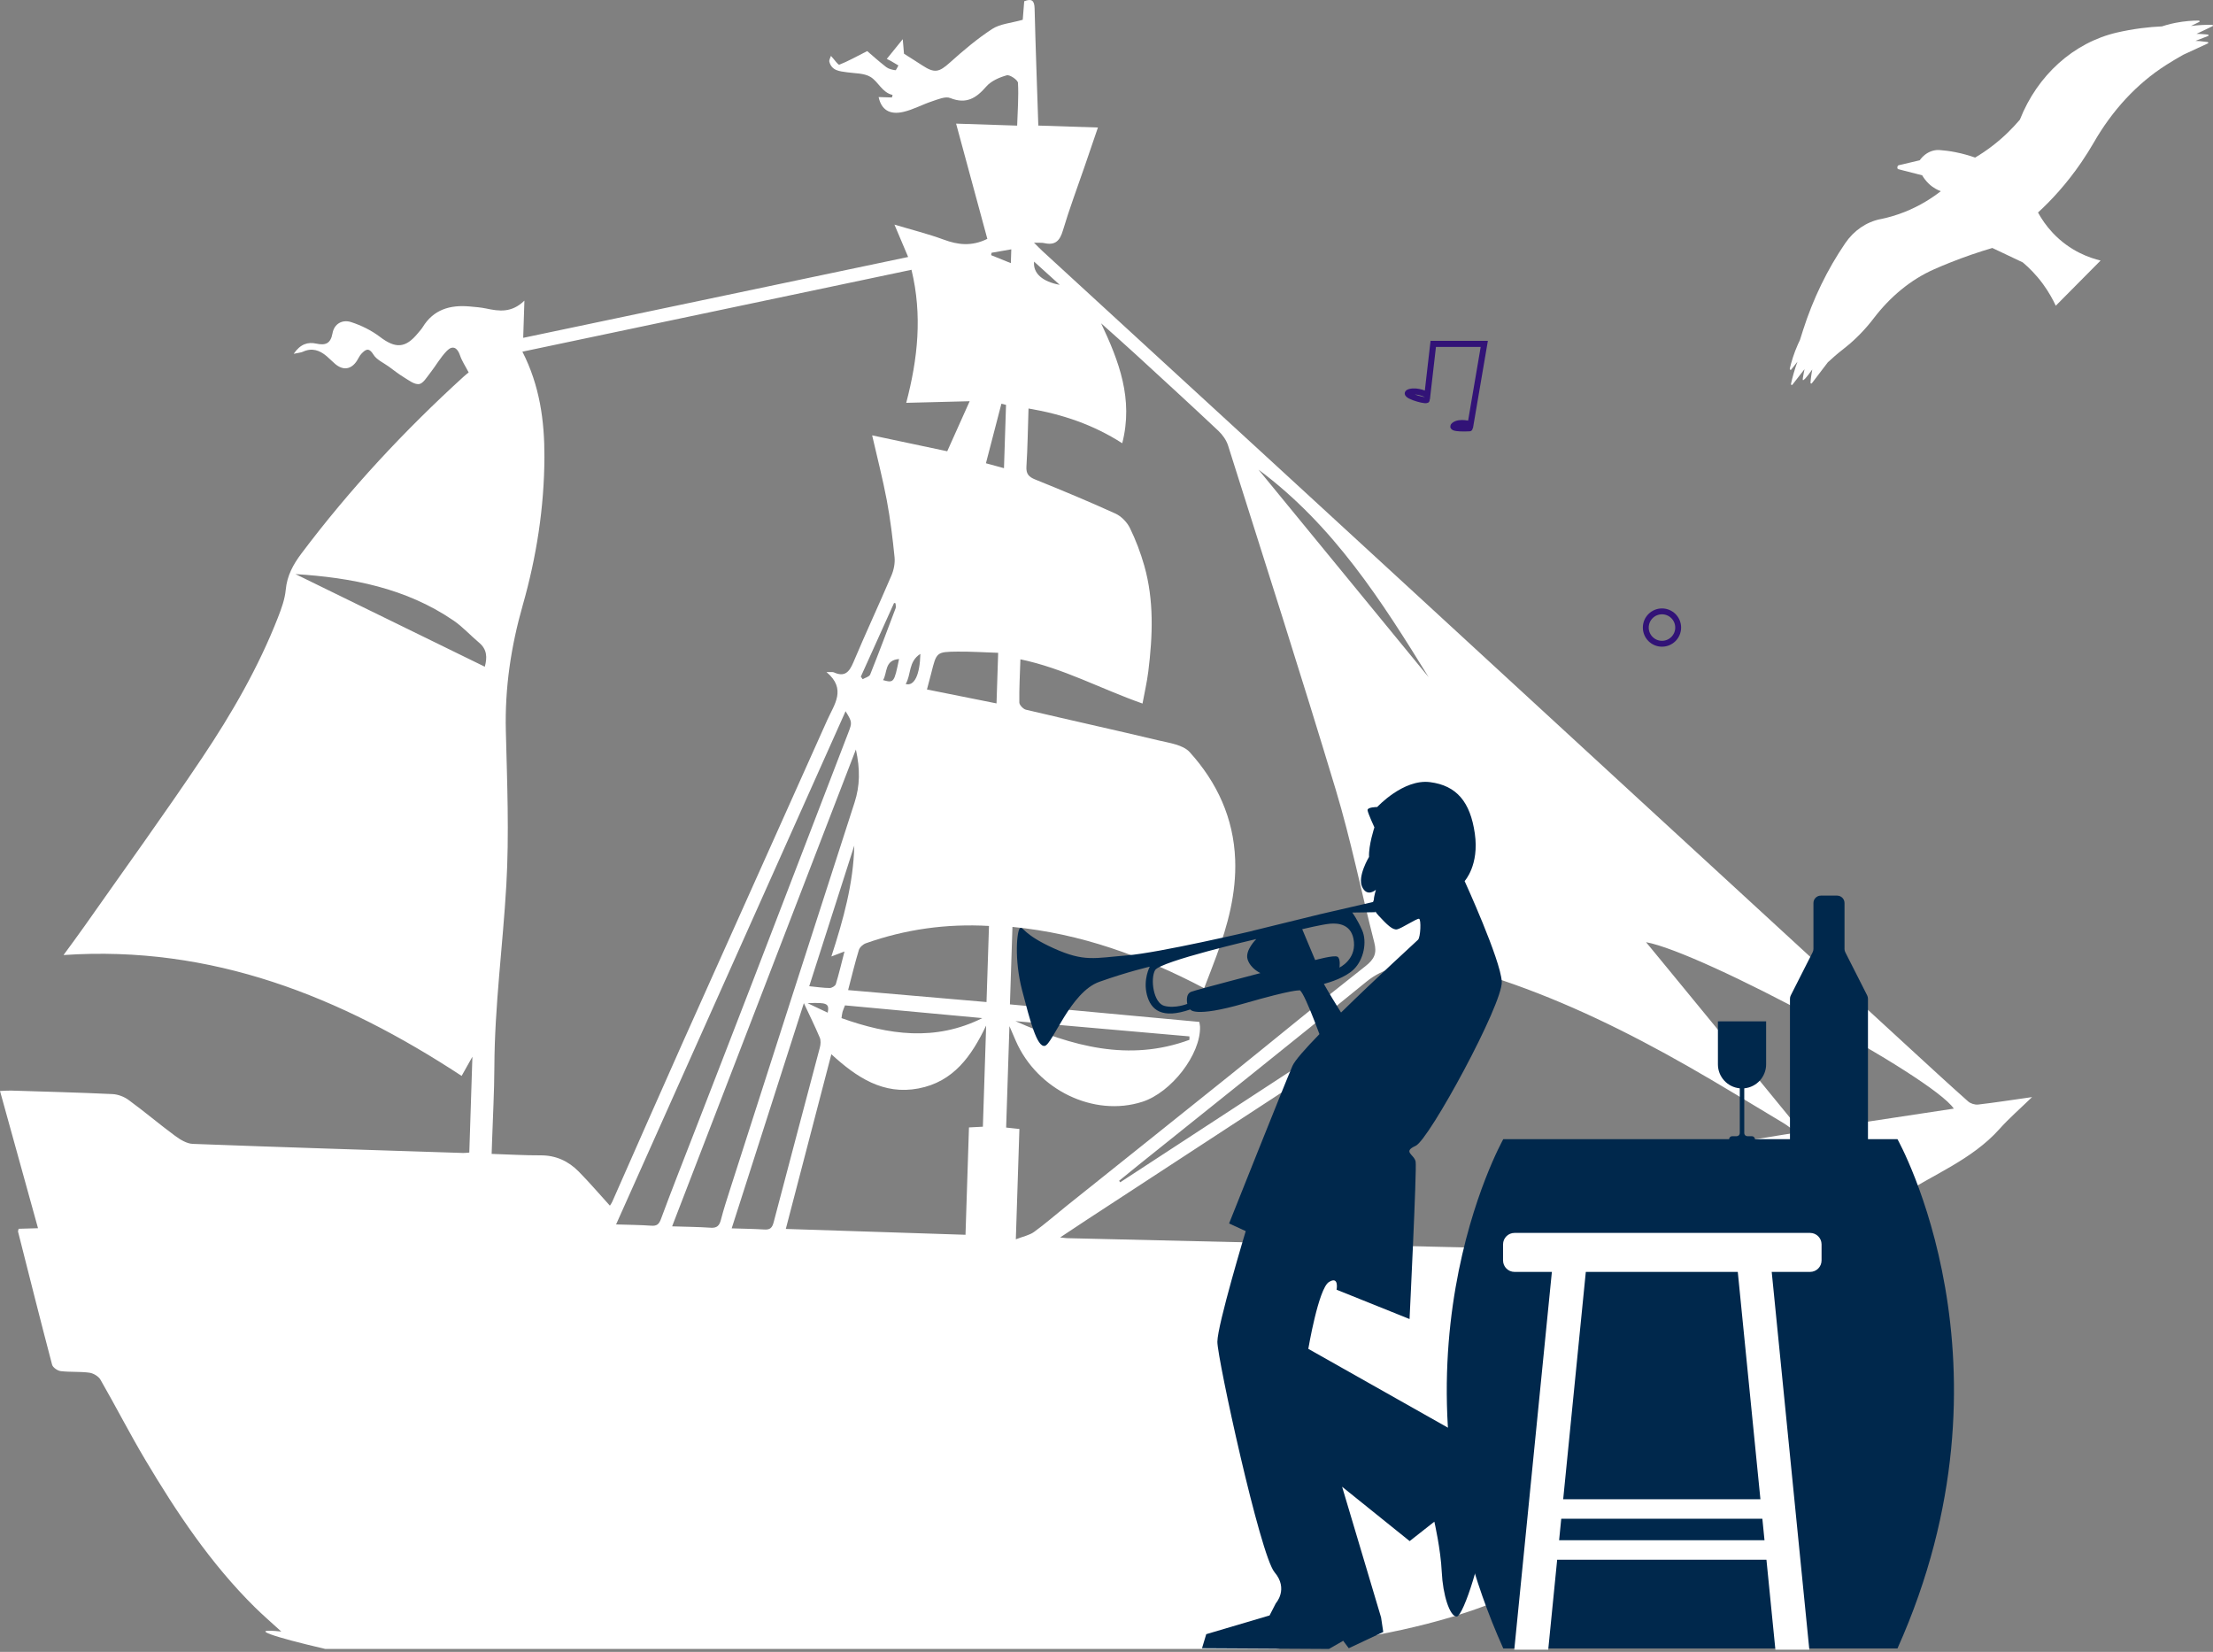 <svg width="753" height="562" viewBox="0 0 753 562" fill="none" xmlns="http://www.w3.org/2000/svg">
<rect x="0" y="0" width="753" height="562" fill="#808080" stroke="none"/>
<path d="M673.066 375.785C671.974 375.914 670.488 375.451 669.669 374.715C663.255 369.017 656.947 363.206 650.631 357.402C619.492 328.792 588.36 300.174 557.235 271.549C531.1 247.514 504.972 223.456 478.837 199.413C463.551 185.347 448.258 171.289 432.958 157.238C406.883 133.294 380.801 109.365 354.726 85.428C353.923 84.693 353.172 83.896 351.838 82.576C353.665 82.637 354.529 82.53 355.34 82.712C359.003 83.539 360.602 81.977 361.656 78.449C363.863 71.052 366.585 63.814 369.094 56.508C370.527 52.327 371.953 48.139 373.583 43.382C366.516 43.155 359.965 42.942 353.301 42.722C352.853 29.134 352.361 16.009 352.035 2.868C351.966 0.077 350.988 -0.538 348.501 0.426C348.297 3.02 348.1 5.494 348.001 6.73C343.967 7.876 340.305 8.103 337.629 9.841C332.526 13.164 327.81 17.162 323.261 21.244C319.515 24.605 318.022 25.015 313.73 22.192C311.812 20.925 309.848 19.719 307.596 18.277C307.52 17.375 307.392 15.903 307.172 13.331C304.935 16.1 303.403 17.997 301.743 20.038C302.516 20.432 302.82 20.569 303.108 20.735C303.972 21.244 304.836 21.76 305.693 22.268C305.344 22.837 304.92 23.93 304.662 23.892C303.578 23.725 302.357 23.459 301.523 22.807C298.9 20.766 296.428 18.535 295.078 17.382C291.12 19.385 288.444 20.902 285.601 22.003C285.176 22.169 283.993 20.356 282.742 19.013C282.56 19.635 282.037 20.424 282.204 21.031C283.046 24.104 285.707 24.233 288.247 24.597C290.946 24.992 294.024 24.855 296.2 26.175C298.892 27.806 300.135 31.509 303.714 32.298C303.654 32.518 303.6 32.738 303.487 33.163C302.023 33.117 300.515 33.064 298.96 33.019C299.863 37.282 302.653 39.156 307.369 38.071C310.735 37.298 313.859 35.545 317.165 34.46C319.166 33.808 321.669 32.692 323.321 33.352C328.758 35.53 332.124 33.444 335.574 29.46C337.227 27.549 340.04 26.327 342.557 25.621C343.573 25.333 346.325 27.2 346.378 28.193C346.644 32.943 346.257 37.722 346.098 42.737C338.637 42.495 332.086 42.282 325.323 42.062C328.955 55.445 332.496 68.51 335.953 81.263C330.623 83.896 325.952 83.319 321.085 81.514C315.777 79.556 310.25 78.191 304.344 76.415C306.057 80.459 307.452 83.759 309.007 87.431C265.228 96.627 221.904 105.723 178.027 114.941C178.163 110.64 178.284 107.006 178.436 102.279C174.084 106.512 169.823 105.89 165.478 104.972C163.59 104.578 161.649 104.426 159.724 104.259C153.127 103.682 147.494 105.291 143.809 111.33C143.369 112.043 142.762 112.658 142.232 113.318C137.971 118.538 134.581 118.636 129.282 114.608C126.393 112.407 122.935 110.708 119.478 109.585C116.566 108.637 113.746 110.071 113.147 113.363C112.502 116.884 110.797 117.597 107.589 116.899C104.776 116.292 102.236 116.99 99.924 120.374C101.599 120.009 102.403 119.971 103.086 119.66C106.141 118.249 108.734 119.144 111.115 121.147C112.131 122.005 113.041 122.976 114.057 123.833C116.764 126.117 119.478 125.722 121.411 122.794C121.942 121.99 122.314 121.049 122.966 120.366C124.384 118.864 125.506 118.082 127.083 120.662C128.159 122.422 130.502 123.416 132.299 124.728C133.99 125.965 135.643 127.278 137.425 128.362C139.062 129.349 140.95 130.859 142.558 130.676C143.938 130.525 145.196 128.385 146.311 126.974C148.282 124.47 149.852 121.595 152.073 119.342C153.999 117.392 155.637 118.226 156.531 120.92C157.153 122.794 158.321 124.493 159.473 126.716C159.352 126.815 158.579 127.391 157.866 128.036C137.614 146.465 119.031 166.411 102.555 188.321C99.734 192.077 97.672 195.855 97.225 200.665C96.929 203.844 95.769 207.023 94.594 210.035C87.967 226.999 78.891 242.711 68.815 257.764C55.849 277.125 42.164 296.001 28.766 315.075C26.431 318.398 23.997 321.66 21.616 324.922C72.045 321.478 115.93 339.049 157.077 366.043C158.23 363.987 159.261 362.159 160.739 359.518C160.368 371.028 160.027 381.543 159.686 392.119C158.836 392.18 158.245 392.286 157.654 392.263C126.969 391.277 96.277 390.329 65.592 389.168C63.53 389.092 61.308 387.711 59.549 386.414C54.204 382.469 49.132 378.159 43.771 374.237C42.24 373.114 40.132 372.31 38.252 372.226C26.78 371.688 15.301 371.392 3.821 371.035C2.692 370.997 1.562 371.111 0 371.172C4.375 386.96 8.613 402.263 12.935 417.861C10.448 417.93 8.355 417.99 6.331 418.051C6.225 418.597 6.096 418.855 6.149 419.06C9.97 434.15 13.761 449.248 17.727 464.3C17.977 465.249 19.577 466.349 20.654 466.478C23.884 466.865 27.197 466.576 30.412 467.016C31.776 467.206 33.52 468.238 34.188 469.406C39.366 478.404 44.097 487.675 49.405 496.598C60.111 514.594 71.703 531.983 86.701 546.8C89.445 549.508 92.38 552.035 95.716 555.085C83.804 553.833 92.766 556.837 110.698 561.002H434.072C477.753 556.723 532.76 545.791 553.27 510.61C564.271 492.994 574.886 475.134 585.918 457.541C591.764 448.224 597.845 438.9 607.171 432.61C620.083 423.9 633.268 415.593 646.302 407.058C657.758 399.554 670.928 394.638 680.368 384.085C683.651 380.413 687.404 377.165 691.43 373.251C684.743 374.199 678.92 375.109 673.066 375.792V375.785ZM164.963 226.832C143.384 216.279 121.957 205.801 100.53 195.316C119.698 196.523 138.145 200.081 154.302 211.105C157.456 213.259 160.072 216.188 163.022 218.654C165.736 220.922 165.812 223.668 164.963 226.825V226.832ZM492.325 329.664C455.272 353.851 418.226 378.046 381.172 402.232C381.044 402.065 380.915 401.891 380.786 401.724C383.03 399.903 385.259 398.067 387.519 396.254C413.335 375.534 439.266 354.944 464.909 334.012C470.868 329.148 477.396 328.139 484.501 328.276C487.025 328.321 489.543 328.716 492.068 328.944C492.151 329.186 492.234 329.421 492.318 329.664H492.325ZM486.116 230.39C466.971 207.038 447.826 183.693 428.212 159.772C453.778 178.785 470.102 204.459 486.116 230.39ZM351.853 89.002C354.984 91.832 357.691 94.29 360.587 96.907C354.772 95.83 351.458 93.046 351.853 89.002ZM337.386 85.998C339.547 85.618 341.708 85.239 344.104 84.822C344.051 86.468 344.005 87.864 343.952 89.525C341.556 88.554 339.395 87.682 337.242 86.809C337.288 86.536 337.341 86.271 337.386 85.998ZM207.528 410.191C203.859 406.147 200.507 402.225 196.898 398.568C193.388 395.01 189.119 393.045 183.941 393.067C178.535 393.09 173.129 392.764 167.29 392.574C167.343 390.981 167.381 389.691 167.427 388.402C167.7 379.942 168.185 371.483 168.215 363.024C168.299 342.319 171.089 321.812 172.279 301.206C173.288 283.756 172.552 266.178 172.12 248.667C171.756 234.04 173.856 219.974 177.875 205.877C182.538 189.497 185.192 172.624 185.245 155.47C185.283 143.149 183.652 131.177 177.754 119.645C221.896 110.359 265.85 101.111 310.144 91.786C313.889 107.248 312.297 122.058 308.354 137.049C315.444 136.867 322.275 136.7 329.941 136.503C327.211 142.588 324.777 148.005 322.305 153.528C313.768 151.722 305.443 149.955 296.761 148.119C298.521 155.804 300.378 162.958 301.743 170.212C302.941 176.607 303.737 183.094 304.381 189.573C304.586 191.614 304.124 193.928 303.305 195.832C299.089 205.71 294.532 215.444 290.37 225.338C288.975 228.645 287.42 230.428 283.728 228.752C283.334 228.57 282.803 228.699 281.218 228.645C288.133 234.427 283.849 239.684 281.529 244.874C265.228 281.344 248.813 317.76 232.504 354.223C224.376 372.393 216.392 390.632 208.34 408.833C208.105 409.364 207.748 409.834 207.528 410.191ZM313.169 222.47C313.002 229.579 311.114 233.562 308.172 232.704C310.076 229.548 309.037 225.057 313.169 222.47ZM305.913 224.207C304.275 232.234 304.154 232.393 300.477 231.392C302.008 228.85 300.894 224.602 305.913 224.207ZM296.087 229.488C295.783 230.239 294.411 230.557 293.539 231.073C293.327 230.785 293.122 230.489 292.91 230.201C296.678 221.848 300.454 213.494 304.222 205.134C304.389 205.179 304.548 205.217 304.715 205.263C304.73 205.817 304.92 206.439 304.745 206.924C301.91 214.466 299.082 222.007 296.087 229.488ZM221.601 417.004C217.885 416.738 214.147 416.716 209.629 416.572C235.885 357.857 261.77 299.984 287.716 241.975C289.991 245.655 289.96 245.86 288.656 249.251C277.784 277.497 266.949 305.758 256.076 334.004C249.358 351.446 242.58 368.865 235.825 386.3C232.162 395.746 228.432 405.161 224.922 414.667C224.247 416.488 223.534 417.141 221.608 417.004H221.601ZM245.295 415.016C244.794 416.974 243.968 417.839 241.822 417.694C237.637 417.406 233.444 417.376 228.697 417.224C249.556 363.115 270.186 309.589 291.227 254.994C292.713 261.777 292.614 267.338 290.764 273.059C276.563 316.888 262.506 360.763 248.418 404.622C247.311 408.067 246.197 411.519 245.295 415.016ZM287.345 323.716C286.313 327.707 285.472 331.303 284.395 334.823C284.206 335.438 283.03 336.143 282.318 336.136C280.164 336.128 278.019 335.787 275.35 335.529C280.513 319.399 285.601 303.535 290.681 287.671C290.385 300.607 286.958 312.844 282.886 325.408C284.494 324.793 285.669 324.353 287.352 323.709L287.345 323.716ZM287.519 342.046C303.123 343.495 318.689 344.937 334.255 346.378C318.219 354.382 302.357 352.106 286.329 346.386C286.48 345.437 286.518 344.838 286.677 344.276C286.874 343.594 287.178 342.941 287.519 342.046ZM281.643 344.534C279.581 343.563 277.594 342.623 274.789 341.302C281.453 340.999 282.242 341.401 281.643 344.534ZM260.095 418.301C256.546 418.074 252.99 418.036 248.964 417.907C257.267 391.998 265.379 366.696 273.522 341.287C275.41 345.316 277.283 349.102 278.928 352.986C279.346 353.965 279.247 355.338 278.959 356.415C273.742 376.225 268.427 396.004 263.249 415.82C262.748 417.732 262.028 418.423 260.095 418.294V418.301ZM334.437 383.326C332.867 383.402 331.465 383.478 329.705 383.569C329.311 395.685 328.925 407.703 328.523 420.092C307.983 419.424 287.807 418.772 267.381 418.104C272.529 398.371 277.624 378.812 282.879 358.669C291.492 366.567 300.56 372.583 312.502 370.315C324.504 368.038 330.6 359.23 335.551 348.904C335.18 360.315 334.808 371.726 334.437 383.326ZM335.673 340.915C319.947 339.557 304.465 338.222 288.58 336.849C289.847 332.009 290.908 327.563 292.243 323.2C292.523 322.267 293.653 321.266 294.608 320.924C308.066 316.16 321.934 314.202 336.514 315.022C336.234 323.587 335.961 332.069 335.673 340.923V340.915ZM339.077 239.312C331.154 237.727 323.352 236.164 315.406 234.571C315.967 232.439 316.452 230.709 316.884 228.972C318.659 221.863 318.651 221.764 325.816 221.688C330.358 221.643 334.899 221.946 339.638 222.098C339.441 228.145 339.274 233.41 339.077 239.312ZM341.609 159.279C339.729 158.771 337.871 158.262 335.475 157.61C337.288 150.645 339.009 143.999 340.737 137.353C341.261 137.482 341.784 137.618 342.314 137.747C342.087 144.773 341.86 151.806 341.617 159.279H341.609ZM345.651 421.609C346.083 408.393 346.469 396.36 346.864 384.1C345.256 383.925 343.975 383.789 342.352 383.614C342.716 372.31 343.08 361.081 343.474 349.117C344.362 351.173 344.991 352.645 345.635 354.117C352.929 370.846 372.233 380.14 388.686 374.852C398.611 371.657 408.597 358.676 408.324 349.299C408.309 348.836 408.187 348.373 408.074 347.668C386.647 345.68 365.265 343.708 343.641 341.705C343.929 332.919 344.202 324.414 344.498 315.348C367.767 317.609 388.936 325.287 409.726 336.204C411.182 332.388 412.577 328.868 413.881 325.309C417.771 314.703 420.713 303.907 420.281 292.451C419.75 278.286 414.101 266.14 404.798 255.875C402.539 253.386 397.906 252.772 394.221 251.899C379.209 248.318 364.128 245.01 349.1 241.46C348.168 241.24 346.856 239.866 346.841 239.009C346.765 234.32 347.038 229.632 347.205 224.313C361.831 227.356 374.591 234.373 388.754 239.358C389.437 235.64 390.278 232.059 390.726 228.425C392.219 216.37 392.72 204.299 389.354 192.456C388.102 188.063 386.472 183.731 384.463 179.634C383.485 177.647 381.536 175.636 379.535 174.726C370.542 170.629 361.406 166.835 352.239 163.133C349.987 162.223 349.093 161.183 349.26 158.657C349.661 152.284 349.737 145.888 349.965 138.976C361.482 140.934 371.953 144.454 381.855 150.797C385.714 135.76 380.74 122.885 374.667 109.995C378.579 113.5 382.522 116.967 386.389 120.518C395.821 129.174 405.261 137.823 414.594 146.601C416.012 147.937 417.293 149.765 417.877 151.609C430.206 190.613 442.724 229.563 454.521 268.727C459.662 285.797 463.18 303.361 467.615 320.643C468.548 324.293 467.684 326.288 464.643 328.678C449.252 340.749 434.171 353.229 418.923 365.482C400.279 380.458 381.559 395.359 362.885 410.297C359.207 413.241 355.659 416.359 351.853 419.121C350.306 420.244 348.221 420.63 345.658 421.632L345.651 421.609ZM345.499 347.41C365.243 349.14 384.979 350.869 404.722 352.599C404.722 352.986 404.722 353.381 404.715 353.768C384.107 361.354 364.666 355.922 345.507 347.41H345.499ZM585.607 389.16C576.774 390.01 568.881 392.688 561.314 397.4C546.764 406.458 531.866 414.978 517.081 423.665C516.004 424.295 514.632 424.765 513.411 424.735C463.286 423.612 413.169 422.429 363.051 421.245C362.612 421.237 362.179 421.154 360.724 421.002C364.333 418.612 367.168 416.701 370.034 414.834C392.28 400.298 414.518 385.761 436.772 371.248C454.779 359.503 472.802 347.797 490.824 336.068C491.029 335.939 491.271 335.848 491.431 335.673C497.307 329.459 503.827 331.045 510.901 333.427C533.079 340.9 553.945 351.165 574.219 362.697C585.236 368.964 596.033 375.618 606.905 382.127C608.202 382.901 609.37 383.887 611.348 385.321C602.204 386.717 593.948 388.348 585.6 389.153L585.607 389.16ZM628.317 382.711C624.139 383.341 619.931 383.812 615.799 384.646C613.699 385.071 612.501 384.487 611.204 382.886C596.472 364.829 581.68 346.826 566.895 328.814C564.681 326.114 562.459 323.42 560.086 320.545C579.208 324.027 657.576 366.331 664.802 377.173C652.527 379.032 640.418 380.875 628.309 382.704L628.317 382.711Z" fill="white"/>
<path d="M645.635 387.566H511.51C511.51 387.566 468.245 464.339 511.51 560.838H645.635C688.9 464.347 645.635 387.566 645.635 387.566Z" fill="#00284C"/>
<path d="M627.618 322.833V307.222C627.618 305.829 626.492 304.704 625.099 304.704H619.566C618.173 304.704 617.047 305.829 617.047 307.222V322.833C617.047 323.226 616.953 323.62 616.772 323.974L609.334 338.641C609.153 338.995 609.059 339.38 609.059 339.782V387.724H635.599V339.782C635.599 339.388 635.504 338.995 635.323 338.641L627.885 323.974C627.704 323.62 627.61 323.234 627.61 322.833H627.618Z" fill="#00284C"/>
<path d="M584.543 347.493V362.104C584.543 366.377 587.809 369.878 591.981 370.264V385.505C591.981 386.08 591.516 386.552 590.934 386.552H589.399C588.825 386.552 588.352 387.016 588.352 387.598V388.094H597.136V387.598C597.136 387.024 596.672 386.552 596.089 386.552H594.555C593.98 386.552 593.508 386.087 593.508 385.505V370.264C597.679 369.878 600.946 366.369 600.946 362.104V347.493H584.543Z" fill="#00284C"/>
<path d="M615.905 419.457H515.334C513.178 419.457 511.43 421.204 511.43 423.36V428.821C511.43 430.976 513.178 432.723 515.334 432.723H615.905C618.061 432.723 619.809 430.976 619.809 428.821V423.36C619.809 421.204 618.061 419.457 615.905 419.457Z" fill="white"/>
<path d="M609.661 524.013H522.359V530.646H609.661V524.013Z" fill="white"/>
<path d="M609.661 510.07H522.359V516.703H609.661V510.07Z" fill="white"/>
<path d="M526.8 561.247H515.254L528.721 425.933H540.267L526.8 561.247Z" fill="white"/>
<path d="M604.1 561.247H615.646L602.171 425.933H590.625L604.1 561.247Z" fill="white"/>
<path d="M426.24 316.693C426.24 316.693 394.418 324.166 383.419 325.048C372.42 325.923 369.008 327.352 358.559 322.638C348.109 317.924 348.216 315.187 347.117 315.735C346.018 316.282 345.026 326.364 347.774 336.878C350.521 347.393 352.834 356.273 355.475 355.832C358.116 355.391 364.169 337.532 374.069 334.027C383.969 330.522 391.228 328.88 391.228 328.88C391.228 328.88 388.907 333.198 390.243 338.421C391.586 343.66 395.387 346.777 405.005 343.432C405.005 343.432 406.234 346.328 423.232 341.425C440.231 336.521 442.017 336.969 442.017 336.969C442.017 336.969 442.353 335.966 444.474 340.642C446.344 344.755 448.466 350.495 448.955 351.825C444.154 356.767 440.566 360.819 439.788 362.613C437.002 369.03 418.21 416.243 418.21 416.243L423.873 418.844C423.873 418.844 414.225 450.79 414.225 456.515C414.225 462.24 428.812 529.167 433.674 534.892C438.536 540.617 434.117 545.46 434.117 545.46L431.987 549.603L410.439 555.975L409 560.757L452.191 561L457.038 558.233L458.939 560.757L470.67 555.23L469.93 550.288L456.664 505.812L479.654 524.309L488.051 517.702C488.051 517.702 490.218 527.069 490.577 534.824C490.936 542.578 493.294 549.976 495.645 549.976C497.996 549.976 505.064 527.426 504.881 518.949L504.698 510.472L507.049 511.377C507.049 511.377 511.033 501.098 509.041 494.962L445.169 458.902C445.169 458.902 448.627 438.383 452.176 436.178C455.725 433.973 454.786 438.778 454.786 438.778L479.616 448.76C479.616 448.76 482.112 397.753 481.692 395.252C481.273 392.751 477.09 391.915 481.692 389.831C486.295 387.748 511.407 341.47 510.995 333.966C510.575 326.462 498.355 299.754 498.355 299.754C498.355 299.754 503.377 294.371 501.828 283.598C500.286 272.825 495.645 267.252 486.577 266.096C477.502 264.941 468.617 274.558 468.617 274.558C468.617 274.558 465.144 274.558 465.335 275.714C465.526 276.869 467.656 281.484 467.656 281.484C467.656 281.484 465.648 287.574 465.831 291.535C465.831 291.535 461.778 298.21 463.511 301.791C465.236 305.372 468.159 302.719 468.159 302.719C468.159 302.719 467.442 305.228 467.442 306.231C467.442 306.231 467.297 306.459 467.205 306.87L449.253 311.014L426.224 316.662L426.24 316.693ZM450.466 334.757C452.504 334.21 457.74 332.59 460.58 329.846C464.16 326.394 465.167 320.266 463.488 316.48C461.809 312.694 460.129 310.466 460.129 310.466L467.961 310.352L467.976 310.078C468.243 310.512 468.587 310.975 469.045 311.47C471.976 314.648 473.876 316.45 475.342 316.191C476.807 315.933 482.066 312.412 482.845 312.587C483.623 312.762 483.364 318.86 482.501 319.719C481.99 320.228 468.129 332.887 456.305 344.481C454.832 342.116 452.26 337.95 450.466 334.757ZM443.101 316.123C443.101 316.123 449.962 314.473 452.642 314.252C455.328 314.032 460.137 314.366 460.694 320.487C461.252 326.614 455.771 329.177 455.771 329.177C455.771 329.177 456.221 326.166 455.099 325.504C453.985 324.835 447.497 326.63 447.497 326.63L443.093 316.123H443.101ZM393.036 330.066C394.716 327.055 427.476 319.483 427.476 319.483C427.476 319.483 423.515 323.322 424.522 326.44C425.53 329.557 428.873 331.062 428.873 331.062C428.873 331.062 407.463 336.642 405.333 337.418C403.211 338.201 403.99 341.539 403.99 341.539C403.99 341.539 399.853 343.211 396.158 342.208C392.472 341.204 391.35 333.077 393.029 330.066H393.036Z" fill="#00284C"/>
<path d="M485.423 136.105C484.589 136.522 476.86 134.224 479.576 133.39C482.291 132.556 485.683 134.358 485.683 134.358L487.682 117H505.045L500.37 144.367C500.37 144.367 496.702 143.202 494.821 144.658C492.94 146.121 500.047 145.704 500.047 145.704" stroke="#321377" stroke-width="2.06" stroke-miterlimit="10" stroke-linecap="round"/>
<path d="M565.509 219.016C568.552 219.016 571.019 216.55 571.019 213.508C571.019 210.466 568.552 208 565.509 208C562.467 208 560 210.466 560 213.508C560 216.55 562.467 219.016 565.509 219.016Z" stroke="#321377" stroke-width="2" stroke-miterlimit="10"/>
<path d="M609.216 125.881C609.216 125.881 609.38 125.881 609.472 125.761C610.186 124.863 610.9 123.964 611.614 123.046C611.669 122.886 611.742 122.706 611.797 122.526L611.669 122.946C611.669 122.946 611.633 123.006 611.614 123.026C610.589 125.841 609.893 128.417 609.417 130.554C609.344 130.934 609.673 131.153 609.893 130.874L614.013 125.602C613.94 125.961 613.83 126.44 613.72 127.04C613.445 128.497 613.317 129.216 613.464 129.316C613.665 129.456 614.379 128.877 616.65 125.702C616.54 126.241 616.448 126.78 616.375 127.279C616.21 128.318 616.119 129.256 616.045 130.135C616.009 130.474 616.32 130.634 616.521 130.375L621.941 123.265C623.534 121.807 625.145 120.35 626.848 119.052C629.869 116.735 633.275 113.64 636.571 109.546C636.9 109.126 637.23 108.727 637.541 108.308C643.107 101.019 650.083 95.147 658.158 91.593C659.879 90.834 661.655 90.075 663.486 89.356C668.54 87.339 673.374 85.702 677.914 84.364C681.357 86.001 684.817 87.639 688.278 89.276C690.292 90.974 692.764 93.37 695.144 96.625C697.085 99.281 698.495 101.857 699.502 104.014C704.592 98.882 709.664 93.77 714.754 88.637C711.165 87.779 704.409 85.542 698.476 79.231C696.243 76.855 694.631 74.439 693.459 72.302C697.836 68.288 703.09 62.696 708.162 55.287C709.755 52.951 711.202 50.654 712.483 48.418C718.69 37.634 727.021 28.468 737.11 22.077C737.183 22.037 737.257 21.977 737.33 21.938C739.216 20.739 741.083 19.641 742.896 18.622L743.94 18.143L751.245 14.768C751.483 14.649 751.447 14.389 751.191 14.309C751.172 14.309 751.136 14.309 751.117 14.289C750.33 14.169 749.451 14.069 748.499 13.989C748.041 13.95 747.547 13.93 747.034 13.91L749.561 12.931L751.319 12.252C751.612 12.132 751.538 11.813 751.191 11.753C751.044 11.753 750.898 11.713 750.769 11.713C749.744 11.613 748.609 11.533 747.4 11.513L751.136 9.736L752.838 8.917C753.131 8.777 753.003 8.438 752.637 8.438C750.623 8.418 748.206 8.498 745.496 8.837C746.43 8.398 747.364 7.939 748.298 7.479C748.407 7.439 748.444 7.359 748.444 7.28C748.444 7.14 748.316 7 748.096 7C745.954 7 743.281 7.18 740.314 7.759C739.802 7.859 739.289 7.959 738.813 8.078C737.641 8.358 736.598 8.657 735.645 8.977C733.357 9.077 730.976 9.277 728.523 9.596C725.648 9.976 722.902 10.475 720.302 11.074C705.544 14.509 693.258 25.592 687.289 40.709C684.982 43.425 681.997 46.481 678.244 49.396C676.083 51.074 673.996 52.472 672.055 53.61C670.133 52.931 667.881 52.272 665.354 51.773C663.45 51.393 661.655 51.174 660.026 51.054C658.286 50.914 656.565 51.473 655.137 52.532C654.24 53.211 653.617 53.949 653.214 54.529L645.945 56.246C645.945 56.246 645.634 56.486 645.597 56.865C645.561 57.224 645.744 57.484 645.781 57.524C648.527 58.223 651.292 58.922 654.038 59.641C654.514 60.46 655.247 61.498 656.29 62.497C657.81 63.954 659.366 64.673 660.374 65.053C657.499 67.289 653.361 70.025 647.996 72.142C645.085 73.28 642.338 74.059 639.866 74.558H639.793C635.014 75.537 630.766 78.473 627.873 82.726C621.74 91.713 616.906 101.698 613.519 112.302L612.457 115.657C612.219 116.156 611.962 116.655 611.742 117.194C610.388 120.25 609.545 123.066 609.014 125.342C608.959 125.582 609.069 125.761 609.234 125.781L609.216 125.881Z" fill="white"/>
</svg>
